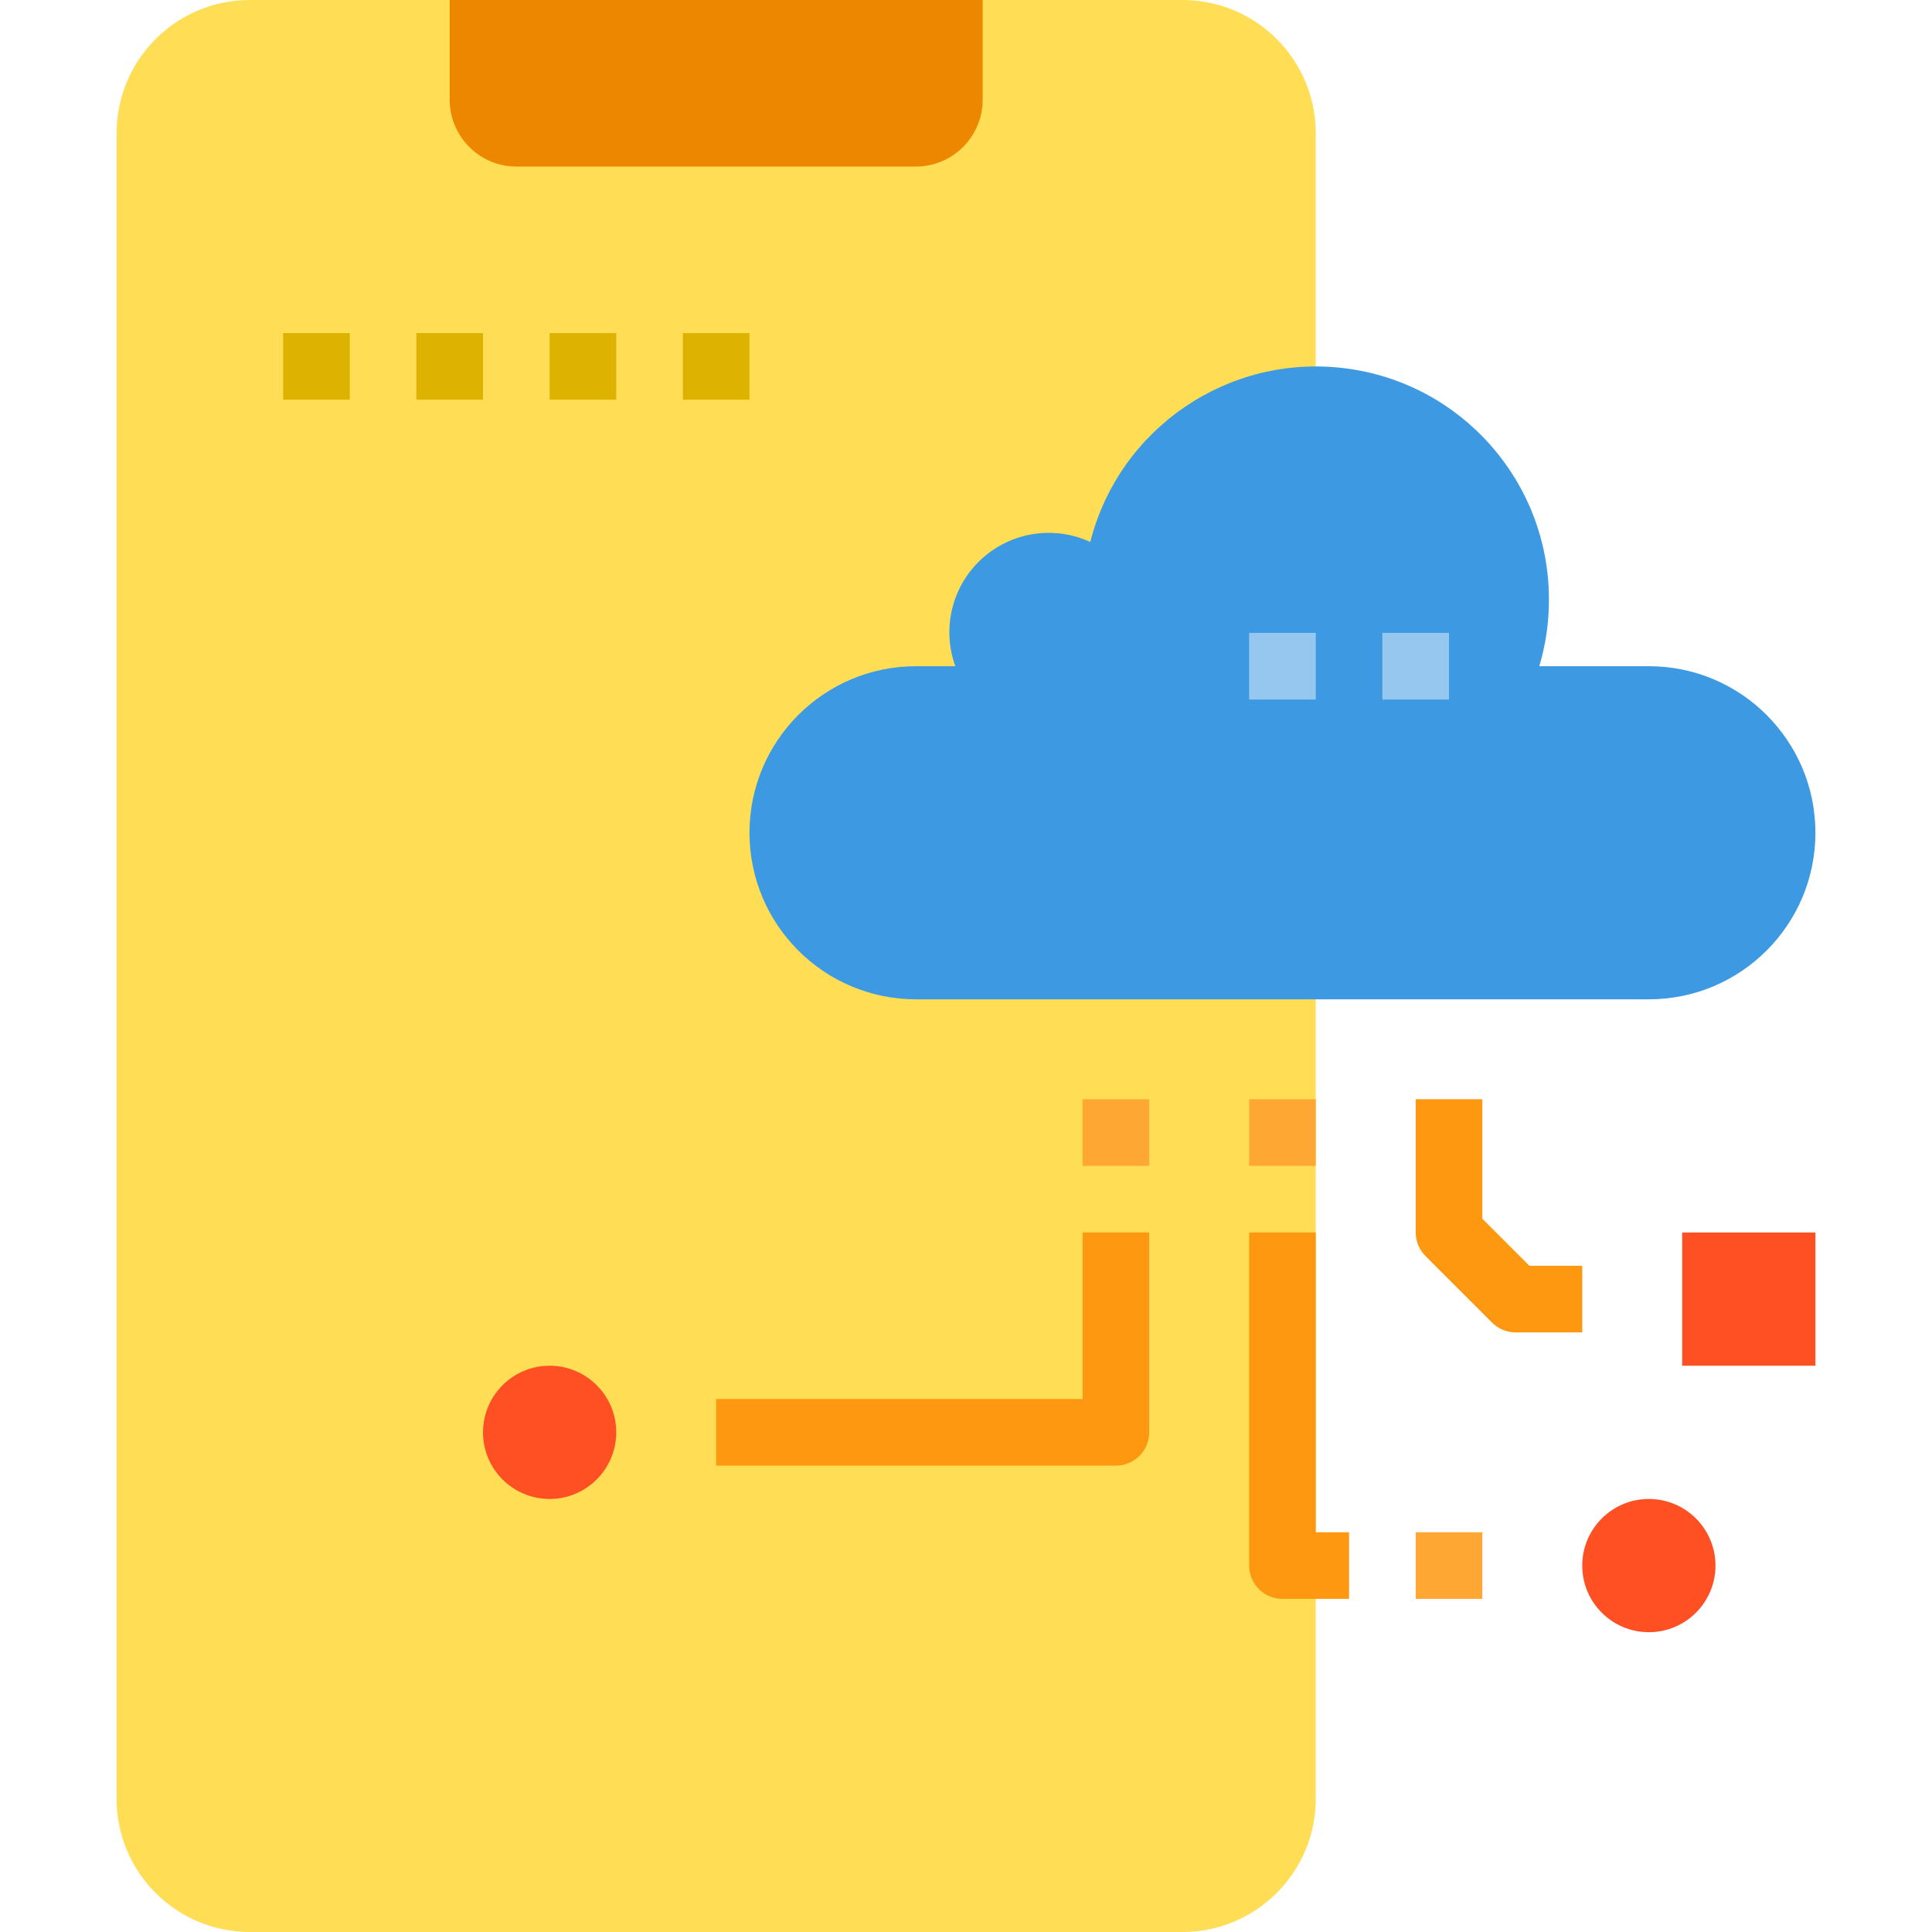 <svg height="464pt" viewBox="-28 0 464 464" width="464pt" xmlns="http://www.w3.org/2000/svg"><path d="m256 0h-224c-17.672 0-32 14.328-32 32v400c0 17.672 14.328 32 32 32h224c17.672 0 32-14.328 32-32v-400c0-17.672-14.328-32-32-32zm0 0" fill="#ffde55"/><path d="m376 296h32v32h-32zm0 0" fill="#ff5023"/><path d="m384 376c0 8.836-7.164 16-16 16s-16-7.164-16-16 7.164-16 16-16 16 7.164 16 16zm0 0" fill="#ff5023"/><path d="m120 344c0 8.836-7.164 16-16 16s-16-7.164-16-16 7.164-16 16-16 16 7.164 16 16zm0 0" fill="#ff5023"/><path d="m208 0v24c-.027 8.824-7.176 15.973-16 16h-96c-8.824-.027-15.973-7.176-16-16v-24zm0 0" fill="#ee8700"/><path d="m368 160h-26.32c1.555-5.191 2.336-10.582 2.32-16 .023-28.219-20.973-52.035-48.969-55.551-28-3.516-54.23 14.367-61.191 41.711-8.746-4.023-19.059-2.398-26.141 4.125-7.082 6.523-9.551 16.664-6.258 25.715h-9.441c-22.09 0-40 17.91-40 40s17.91 40 40 40h176c22.09 0 40-17.91 40-40s-17.91-40-40-40zm0 0" fill="#3d9ae2"/><path d="m240 352h-96v-16h88v-40h16v48c0 4.418-3.582 8-8 8zm0 0" fill="#ff9811"/><path d="m296 384h-16c-4.418 0-8-3.582-8-8v-80h16v72h8zm0 0" fill="#ff9811"/><path d="m232 264h16v16h-16zm0 0" fill="#ffa733"/><path d="m272 264h16v16h-16zm0 0" fill="#ffa733"/><path d="m312 368h16v16h-16zm0 0" fill="#ffa733"/><path d="m304 152h16v16h-16zm0 0" fill="#96c8ef"/><path d="m272 152h16v16h-16zm0 0" fill="#96c8ef"/><path d="m352 320h-16c-2.121 0-4.156-.844-5.656-2.344l-16-16c-1.5-1.5-2.344-3.535-2.344-5.656v-32h16v28.688l11.312 11.312h12.688zm0 0" fill="#ff9811"/><g fill="#ddb200"><path d="m40 80h16v16h-16zm0 0"/><path d="m72 80h16v16h-16zm0 0"/><path d="m104 80h16v16h-16zm0 0"/><path d="m136 80h16v16h-16zm0 0"/></g></svg>